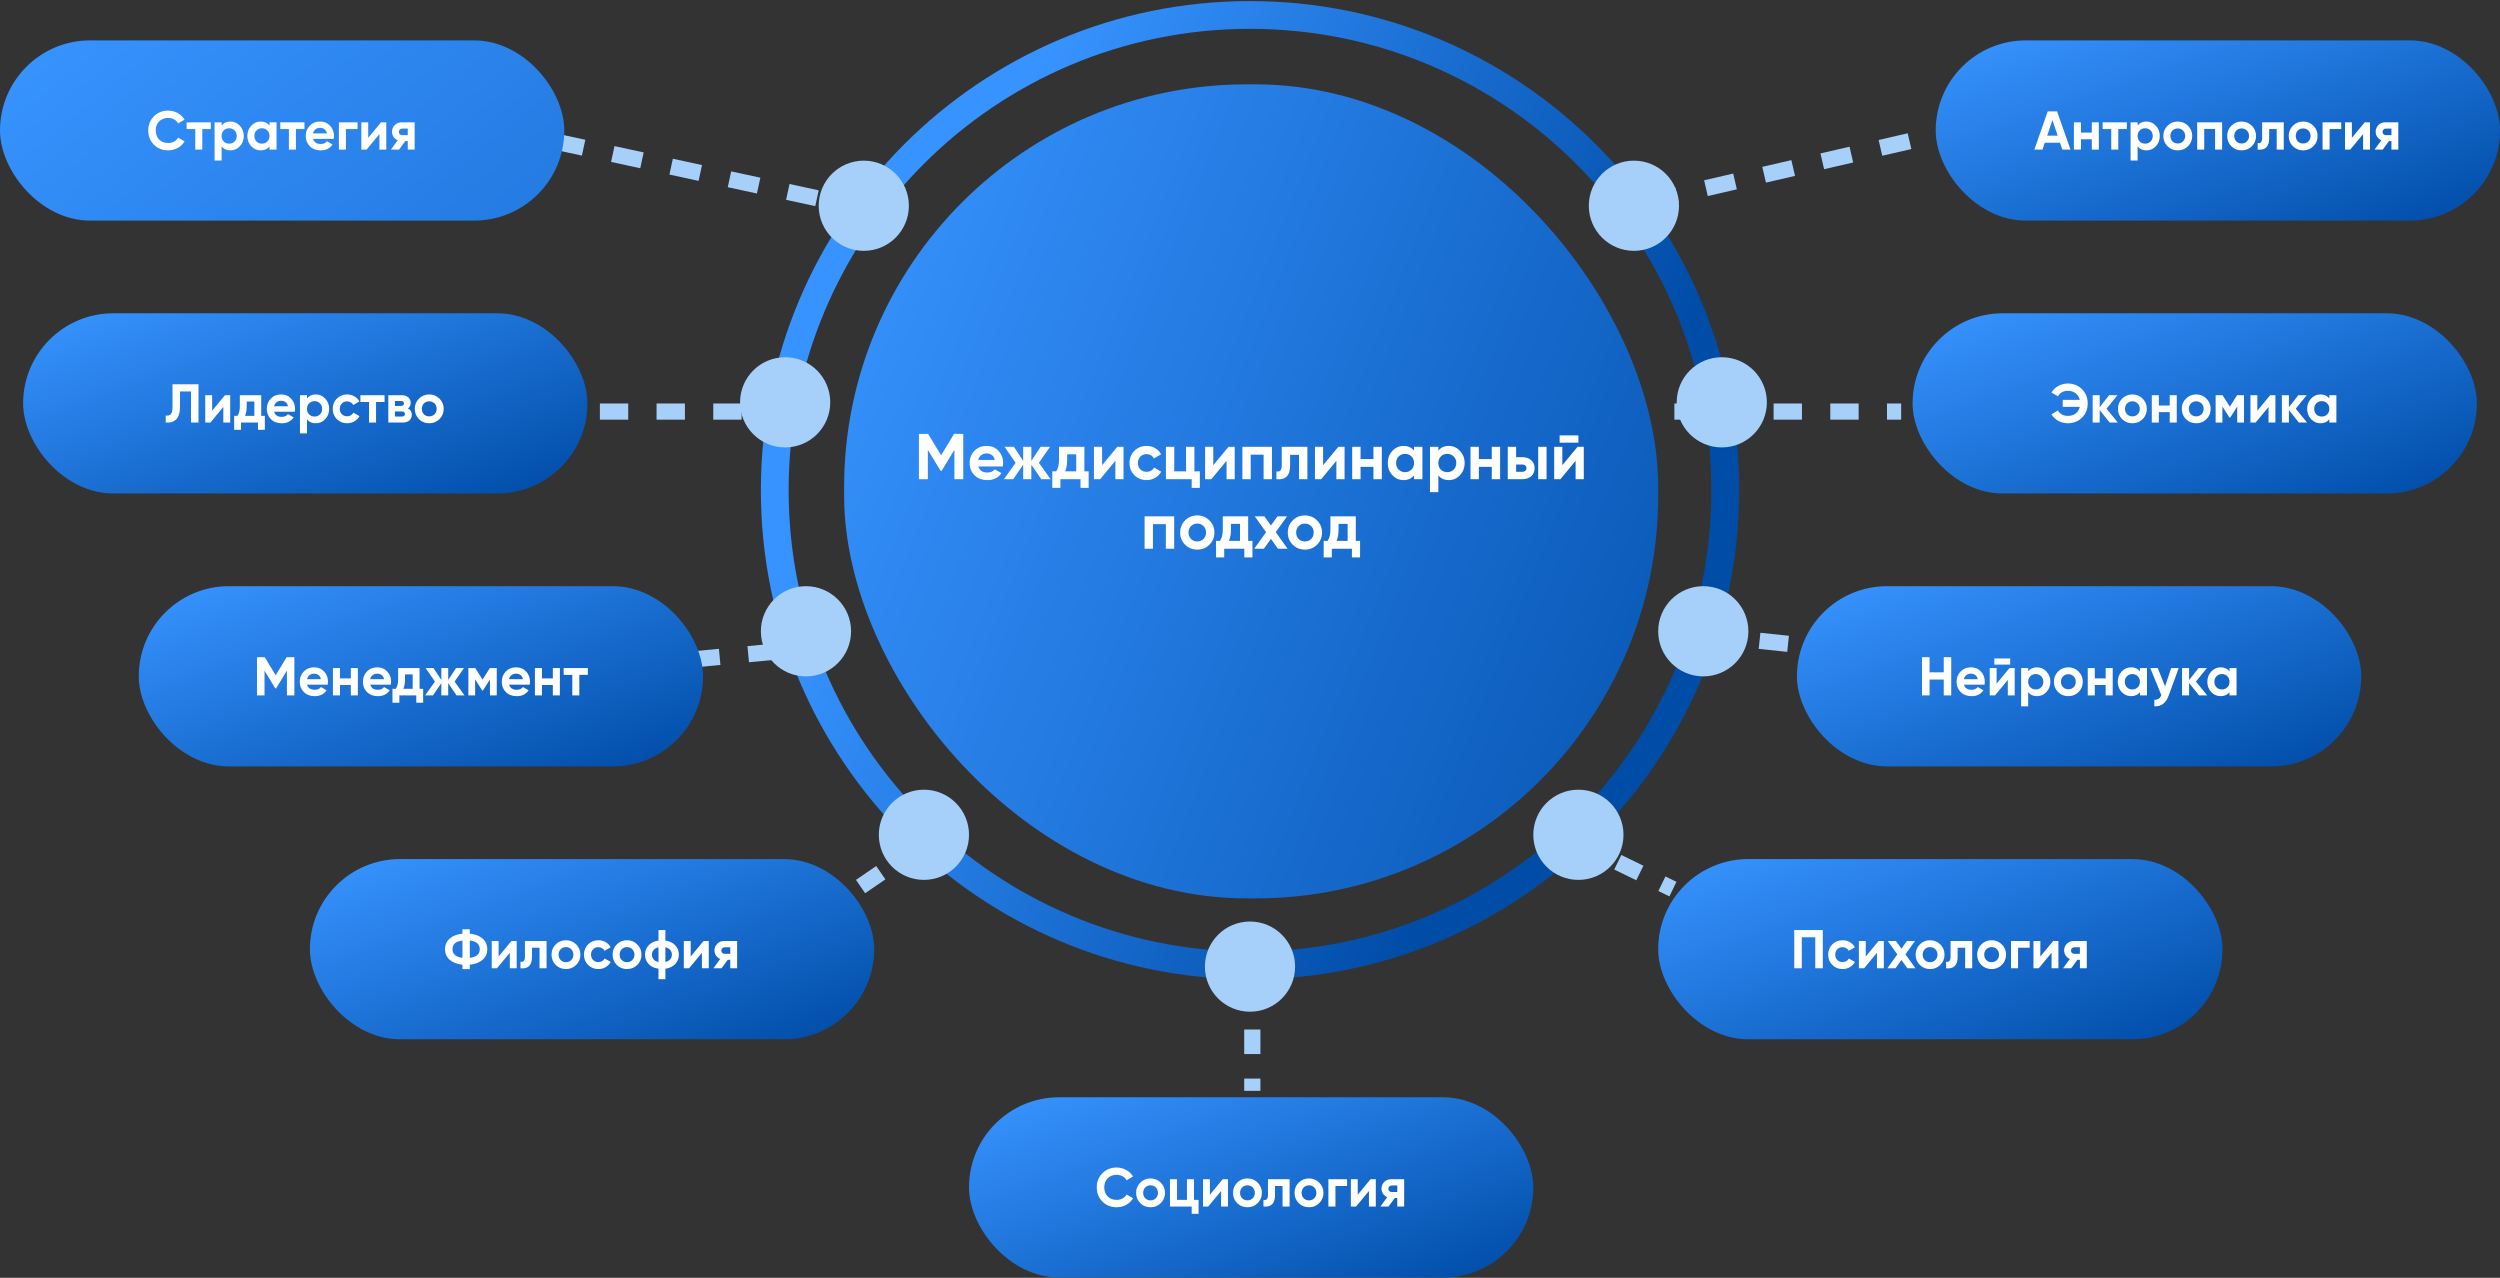 <?xml version="1.0" encoding="UTF-8"?> <svg xmlns="http://www.w3.org/2000/svg" width="2158" height="1103" viewBox="0 0 2158 1103" fill="none"><rect x="0" y="0" width="2158" height="1103" fill="#333333" stroke="none"/><rect x="728.649" y="72.795" width="702.698" height="702.698" rx="347.65" fill="url(#paint0_linear_864_5)"></rect><path d="M831.494 374.516V413.644H823.836V388.267L812.824 406.433H811.93L800.918 388.322V413.644H793.205V374.516H801.142L812.377 393.018L823.556 374.516H831.494ZM844.541 402.632C845.473 406.135 848.1 407.886 852.423 407.886C855.18 407.886 857.267 406.955 858.683 405.091L864.497 408.445C861.739 412.432 857.677 414.426 852.311 414.426C847.69 414.426 843.983 413.029 841.188 410.234C838.393 407.439 836.995 403.918 836.995 399.669C836.995 395.496 838.374 391.993 841.132 389.161C843.852 386.329 847.392 384.913 851.752 384.913C855.888 384.913 859.261 386.329 861.869 389.161C864.552 392.03 865.894 395.533 865.894 399.669C865.894 400.154 865.857 400.638 865.782 401.123C865.745 401.607 865.689 402.11 865.614 402.632H844.541ZM858.683 397.042C858.273 395.142 857.435 393.726 856.168 392.794C854.901 391.863 853.429 391.397 851.752 391.397C849.814 391.397 848.212 391.9 846.945 392.906C845.678 393.875 844.84 395.254 844.43 397.042H858.683ZM906.911 413.644H898.806L890.254 401.123V413.644H883.211V401.123L874.659 413.644H866.61L876.671 399.502L867.169 385.695H875.218L883.211 397.825V385.695H890.254V397.825L898.247 385.695H906.352L896.794 399.502L906.911 413.644ZM936.038 406.88H939.727V421.134H932.684V413.644H915.357V421.134H908.314V406.88H911.723C913.326 404.495 914.127 401.197 914.127 396.986V385.695H936.038V406.88ZM928.995 406.88V392.179H921.17V396.986C921.17 401.011 920.592 404.309 919.437 406.88H928.995ZM964.47 385.695H969.836V413.644H962.793V397.769L949.658 413.644H944.292V385.695H951.335V401.57L964.47 385.695ZM989.746 414.426C985.535 414.426 982.014 413.01 979.182 410.178C976.387 407.346 974.99 403.843 974.99 399.669C974.99 395.533 976.387 392.03 979.182 389.161C982.014 386.329 985.535 384.913 989.746 384.913C992.467 384.913 994.945 385.565 997.181 386.869C999.416 388.136 1001.11 389.888 1002.27 392.123L996.063 395.757C995.504 394.602 994.647 393.689 993.491 393.018C992.373 392.347 991.107 392.012 989.69 392.012C988.61 392.012 987.604 392.198 986.672 392.571C985.778 392.943 984.995 393.484 984.324 394.192C983.654 394.862 983.132 395.664 982.759 396.595C982.387 397.527 982.2 398.552 982.2 399.669C982.2 401.831 982.908 403.657 984.324 405.147C985.74 406.563 987.529 407.271 989.69 407.271C991.144 407.271 992.429 406.955 993.547 406.321C994.703 405.65 995.56 404.737 996.119 403.582L1002.38 407.16C1001.15 409.395 999.416 411.165 997.181 412.47C994.945 413.774 992.467 414.426 989.746 414.426ZM1031.01 406.88H1035.7V421.134H1028.66V413.644H1006.41V385.695H1013.62V406.88H1023.79V385.695H1031.01V406.88ZM1060.43 385.695H1065.8V413.644H1058.76V397.769L1045.62 413.644H1040.25V385.695H1047.3V401.57L1060.43 385.695ZM1097.95 385.695V413.644H1090.74V392.459H1079.62V413.644H1072.41V385.695H1097.95ZM1128.54 385.695V413.644H1121.33V392.627H1113.61V401.961C1113.61 410.569 1109.68 414.463 1101.82 413.644V406.88C1104.87 407.625 1106.4 405.855 1106.4 401.57V385.695H1128.54ZM1155.25 385.695H1160.62V413.644H1153.57V397.769L1140.44 413.644H1135.07V385.695H1142.11V401.57L1155.25 385.695ZM1185.56 385.695H1192.77V413.644H1185.56V403.023H1174.43V413.644H1167.22V385.695H1174.43V396.26H1185.56V385.695ZM1220.61 385.695H1227.82V413.644H1220.61V410.346C1218.45 413.066 1215.42 414.426 1211.5 414.426C1207.78 414.426 1204.57 413.01 1201.89 410.178C1199.24 407.309 1197.92 403.806 1197.92 399.669C1197.92 395.57 1199.24 392.086 1201.89 389.217C1204.57 386.347 1207.78 384.913 1211.5 384.913C1215.42 384.913 1218.45 386.273 1220.61 388.993V385.695ZM1207.31 405.371C1208.76 406.824 1210.61 407.551 1212.84 407.551C1215.08 407.551 1216.93 406.824 1218.38 405.371C1219.87 403.88 1220.61 401.98 1220.61 399.669C1220.61 397.359 1219.87 395.477 1218.38 394.024C1216.93 392.533 1215.08 391.788 1212.84 391.788C1210.61 391.788 1208.76 392.533 1207.31 394.024C1205.86 395.477 1205.13 397.359 1205.13 399.669C1205.13 401.98 1205.86 403.88 1207.31 405.371ZM1250.63 384.913C1254.39 384.913 1257.6 386.347 1260.24 389.217C1262.93 392.086 1264.27 395.57 1264.27 399.669C1264.27 403.843 1262.93 407.346 1260.24 410.178C1257.63 413.01 1254.43 414.426 1250.63 414.426C1246.72 414.426 1243.7 413.066 1241.57 410.346V424.823H1234.36V385.695H1241.57V388.993C1243.7 386.273 1246.72 384.913 1250.63 384.913ZM1243.75 405.371C1245.21 406.824 1247.05 407.551 1249.29 407.551C1251.52 407.551 1253.37 406.824 1254.82 405.371C1256.31 403.88 1257.06 401.98 1257.06 399.669C1257.06 397.359 1256.31 395.477 1254.82 394.024C1253.37 392.533 1251.52 391.788 1249.29 391.788C1247.05 391.788 1245.21 392.533 1243.75 394.024C1242.3 395.477 1241.57 397.359 1241.57 399.669C1241.57 401.98 1242.3 403.88 1243.75 405.371ZM1287.69 385.695H1294.9V413.644H1287.69V403.023H1276.56V413.644H1269.35V385.695H1276.56V396.26H1287.69V385.695ZM1314.14 394.639C1315.7 394.639 1317.14 394.862 1318.44 395.31C1319.75 395.757 1320.86 396.409 1321.79 397.266C1322.73 398.086 1323.43 399.073 1323.92 400.228C1324.44 401.384 1324.7 402.688 1324.7 404.141C1324.7 405.594 1324.44 406.899 1323.92 408.054C1323.43 409.209 1322.73 410.215 1321.79 411.072C1320.86 411.892 1319.75 412.526 1318.44 412.973C1317.14 413.42 1315.7 413.644 1314.14 413.644H1301.5V385.695H1308.72V394.639H1314.14ZM1327.78 385.695H1334.99V413.644H1327.78V385.695ZM1314.19 407.271C1315.2 407.271 1316.02 406.992 1316.65 406.433C1317.32 405.837 1317.66 405.073 1317.66 404.141C1317.66 403.21 1317.32 402.446 1316.65 401.849C1316.02 401.253 1315.2 400.955 1314.19 400.955H1308.72V407.271H1314.19ZM1346.27 382.118V375.858H1362.48V382.118H1346.27ZM1361.75 385.695H1367.12V413.644H1360.07V397.769L1346.94 413.644H1341.57V385.695H1348.61V401.57L1361.75 385.695ZM1013.56 445.695V473.644H1006.35V452.459H995.226V473.644H988.015V445.695H1013.56ZM1043.98 470.178C1041.15 473.01 1037.64 474.426 1033.47 474.426C1029.3 474.426 1025.79 473.01 1022.96 470.178C1020.13 467.346 1018.71 463.843 1018.71 459.669C1018.71 455.533 1020.13 452.049 1022.96 449.217C1025.83 446.347 1029.33 444.913 1033.47 444.913C1037.61 444.913 1041.11 446.347 1043.98 449.217C1046.85 452.086 1048.28 455.57 1048.28 459.669C1048.28 463.806 1046.85 467.309 1043.98 470.178ZM1028.05 465.203C1029.5 466.657 1031.31 467.383 1033.47 467.383C1035.63 467.383 1037.44 466.657 1038.89 465.203C1040.35 463.75 1041.07 461.905 1041.07 459.669C1041.07 457.434 1040.35 455.589 1038.89 454.136C1037.44 452.682 1035.63 451.956 1033.47 451.956C1031.31 451.956 1029.5 452.682 1028.05 454.136C1026.63 455.626 1025.92 457.471 1025.92 459.669C1025.92 461.868 1026.63 463.713 1028.05 465.203ZM1077.42 466.88H1081.11V481.134H1074.06V473.644H1056.74V481.134H1049.69V466.88H1053.1C1054.7 464.495 1055.51 461.197 1055.51 456.986V445.695H1077.42V466.88ZM1070.37 466.88V452.179H1062.55V456.986C1062.55 461.011 1061.97 464.309 1060.82 466.88H1070.37ZM1111.44 473.644H1103.11L1097.07 465.147L1090.98 473.644H1082.65L1092.88 459.39L1083.1 445.695H1091.43L1097.07 453.577L1102.72 445.695H1110.99L1101.21 459.334L1111.44 473.644ZM1136.88 470.178C1134.05 473.01 1130.55 474.426 1126.38 474.426C1122.2 474.426 1118.7 473.01 1115.87 470.178C1113.04 467.346 1111.62 463.843 1111.62 459.669C1111.62 455.533 1113.04 452.049 1115.87 449.217C1118.74 446.347 1122.24 444.913 1126.38 444.913C1130.51 444.913 1134.02 446.347 1136.88 449.217C1139.75 452.086 1141.19 455.57 1141.19 459.669C1141.19 463.806 1139.75 467.309 1136.88 470.178ZM1120.95 465.203C1122.41 466.657 1124.21 467.383 1126.38 467.383C1128.54 467.383 1130.34 466.657 1131.8 465.203C1133.25 463.75 1133.98 461.905 1133.98 459.669C1133.98 457.434 1133.25 455.589 1131.8 454.136C1130.34 452.682 1128.54 451.956 1126.38 451.956C1124.21 451.956 1122.41 452.682 1120.95 454.136C1119.54 455.626 1118.83 457.471 1118.83 459.669C1118.83 461.868 1119.54 463.713 1120.95 465.203ZM1170.32 466.88H1174.01V481.134H1166.97V473.644H1149.64V481.134H1142.6V466.88H1146.01C1147.61 464.495 1148.41 461.197 1148.41 456.986V445.695H1170.32V466.88ZM1163.28 466.88V452.179H1155.45V456.986C1155.45 461.011 1154.88 464.309 1153.72 466.88H1163.28Z" fill="white"></path><path fill-rule="evenodd" clip-rule="evenodd" d="M1079 821.407C1298.95 821.407 1477.26 643.099 1477.26 423.145C1477.26 203.191 1298.95 24.883 1079 24.883C859.046 24.883 680.738 203.191 680.738 423.145C680.738 643.099 859.046 821.407 1079 821.407ZM1079 845.363C1312.18 845.363 1501.22 656.329 1501.22 423.145C1501.22 189.961 1312.18 0.928 1079 0.928C845.815 0.928 656.782 189.961 656.782 423.145C656.782 656.329 845.815 845.363 1079 845.363Z" fill="url(#paint1_linear_864_5)"></path><path fill-rule="evenodd" clip-rule="evenodd" d="M731.879 169.742L744.469 172.469L741.512 186.126L728.921 183.4L731.879 169.742ZM681.518 158.836L706.699 164.289L703.741 177.947L678.56 172.494L681.518 158.836ZM631.157 147.93L656.337 153.383L653.38 167.041L628.199 161.587L631.157 147.93ZM580.796 137.024L605.976 142.477L603.019 156.134L577.838 150.681L580.796 137.024ZM530.434 126.118L555.615 131.571L552.657 145.228L527.477 139.775L530.434 126.118ZM480.073 115.211L505.254 120.664L502.296 134.322L477.116 128.869L480.073 115.211ZM442.302 107.032L454.893 109.758L451.935 123.416L439.345 120.689L442.302 107.032Z" fill="#A6D0FA"></path><path fill-rule="evenodd" clip-rule="evenodd" d="M1722.04 97.653L1734.59 94.755L1737.73 108.371L1725.18 111.268L1722.04 97.653ZM1671.83 109.244L1696.93 103.448L1700.08 117.064L1674.97 122.86L1671.83 109.244ZM1621.62 120.835L1646.73 115.04L1649.87 128.656L1624.77 134.451L1621.62 120.835ZM1571.42 132.427L1596.52 126.631L1599.66 140.247L1574.56 146.043L1571.42 132.427ZM1521.21 144.018L1546.31 138.222L1549.45 151.838L1524.35 157.634L1521.21 144.018ZM1471 155.61L1496.1 149.814L1499.25 163.43L1474.14 169.225L1471 155.61ZM1433.34 164.303L1445.9 161.405L1449.04 175.021L1436.49 177.919L1433.34 164.303Z" fill="#A6D0FA"></path><path fill-rule="evenodd" clip-rule="evenodd" d="M664.632 348.284H676.867V362.258H664.632V348.284ZM615.693 348.284H640.162V362.258H615.693V348.284ZM566.753 348.284H591.223V362.258H566.753V348.284ZM517.813 348.284H542.283V362.258H517.813V348.284ZM481.108 348.284H493.343V362.258H481.108V348.284Z" fill="#A6D0FA"></path><path fill-rule="evenodd" clip-rule="evenodd" d="M1628.85 348.284H1641.08V362.258H1628.85V348.284ZM1579.91 348.284H1604.38V362.258H1579.91V348.284ZM1530.97 348.284H1555.44V362.258H1530.97V348.284ZM1482.03 348.284H1506.5V362.258H1482.03V348.284ZM1445.32 348.284H1457.56V362.258H1445.32V348.284Z" fill="#A6D0FA"></path><path fill-rule="evenodd" clip-rule="evenodd" d="M694.491 553.071L706.812 551.907L708.127 565.819L695.806 566.983L694.491 553.071ZM645.209 557.729L669.85 555.4L671.165 569.312L646.524 571.641L645.209 557.729ZM595.926 562.387L620.567 560.058L621.882 573.97L597.241 576.299L595.926 562.387ZM558.964 565.881L571.285 564.716L572.6 578.628L560.279 579.793L558.964 565.881Z" fill="#A6D0FA"></path><path fill-rule="evenodd" clip-rule="evenodd" d="M1568.81 551.387L1581.11 552.681L1579.65 566.578L1567.35 565.285L1568.81 551.387ZM1519.58 546.213L1544.19 548.8L1542.73 562.697L1518.11 560.11L1519.58 546.213ZM1470.34 541.038L1494.96 543.625L1493.5 557.523L1468.88 554.936L1470.34 541.038ZM1433.42 537.157L1445.73 538.451L1444.27 552.349L1431.96 551.055L1433.42 537.157Z" fill="#A6D0FA"></path><path fill-rule="evenodd" clip-rule="evenodd" d="M773.816 735.566L782.549 729.577L790.452 741.102L781.718 747.09L773.816 735.566ZM738.88 759.521L756.348 747.543L764.251 759.068L746.783 771.046L738.88 759.521ZM712.679 777.488L721.413 771.499L729.315 783.024L720.582 789.013L712.679 777.488Z" fill="#A6D0FA"></path><path fill-rule="evenodd" clip-rule="evenodd" d="M1437.61 756.562L1447.13 761.198L1441.02 773.762L1431.49 769.126L1437.61 756.562ZM1399.53 738.019L1418.57 747.291L1412.45 759.855L1393.41 750.583L1399.53 738.019ZM1370.96 724.112L1380.48 728.747L1374.37 741.312L1364.85 736.676L1370.96 724.112Z" fill="#A6D0FA"></path><path fill-rule="evenodd" clip-rule="evenodd" d="M1087.98 931.032L1087.98 941.622H1074.01V931.032H1087.98ZM1087.98 888.672V909.852H1074.01V888.672H1087.98ZM1087.98 856.902V867.492H1074.01V856.902H1087.98Z" fill="#A6D0FA"></path><circle cx="745.618" cy="177.601" r="38.928" fill="#A6D0FA"></circle><circle cx="1410.39" cy="177.601" r="38.928" fill="#A6D0FA"></circle><circle cx="677.744" cy="347.286" r="38.928" fill="#A6D0FA"></circle><circle cx="1362.47" cy="720.594" r="38.928" fill="#A6D0FA"></circle><circle cx="1470.28" cy="544.919" r="38.928" fill="#A6D0FA"></circle><circle cx="1486.24" cy="347.286" r="38.928" fill="#A6D0FA"></circle><circle cx="695.71" cy="544.919" r="38.928" fill="#A6D0FA"></circle><circle cx="797.523" cy="720.594" r="38.928" fill="#A6D0FA"></circle><circle cx="1079" cy="834.382" r="38.928" fill="#A6D0FA"></circle><rect y="34.865" width="487.097" height="155.557" rx="77.778" fill="url(#paint2_linear_864_5)"></rect><path d="M145.13 129.803C140.165 129.803 136.064 128.153 132.827 124.853C129.59 121.585 127.972 117.516 127.972 112.645C127.972 107.742 129.59 103.673 132.827 100.436C136.064 97.136 140.165 95.486 145.13 95.486C146.639 95.486 148.084 95.675 149.467 96.052C150.881 96.398 152.201 96.916 153.427 97.608C154.652 98.267 155.752 99.085 156.726 100.059C157.732 101.001 158.596 102.07 159.319 103.264L153.709 106.517C152.892 105.008 151.73 103.845 150.221 103.028C148.713 102.211 147.016 101.803 145.13 101.803C141.925 101.803 139.332 102.808 137.352 104.82C135.404 106.862 134.43 109.471 134.43 112.645C134.43 115.787 135.404 118.38 137.352 120.422C139.332 122.434 141.925 123.439 145.13 123.439C147.016 123.439 148.713 123.031 150.221 122.214C151.761 121.365 152.924 120.218 153.709 118.773L159.319 122.025C158.596 123.219 157.732 124.304 156.726 125.278C155.752 126.22 154.652 127.038 153.427 127.729C152.201 128.389 150.881 128.892 149.467 129.237C148.084 129.614 146.639 129.803 145.13 129.803ZM181.973 105.574V111.419H174.619V129.143H168.539V111.419H161.091V105.574H181.973ZM198.938 104.914C202.112 104.914 204.814 106.124 207.045 108.544C209.308 110.963 210.439 113.902 210.439 117.358C210.439 120.878 209.308 123.832 207.045 126.22C204.846 128.609 202.143 129.803 198.938 129.803C195.638 129.803 193.092 128.656 191.301 126.362V138.571H185.22V105.574H191.301V108.355C193.092 106.061 195.638 104.914 198.938 104.914ZM193.14 122.167C194.365 123.392 195.921 124.005 197.806 124.005C199.692 124.005 201.247 123.392 202.473 122.167C203.73 120.91 204.359 119.307 204.359 117.358C204.359 115.41 203.73 113.823 202.473 112.597C201.247 111.34 199.692 110.712 197.806 110.712C195.921 110.712 194.365 111.34 193.14 112.597C191.914 113.823 191.301 115.41 191.301 117.358C191.301 119.307 191.914 120.91 193.14 122.167ZM232.641 105.574H238.721V129.143H232.641V126.362C230.818 128.656 228.257 129.803 224.957 129.803C221.814 129.803 219.112 128.609 216.849 126.22C214.618 123.801 213.502 120.847 213.502 117.358C213.502 113.902 214.618 110.963 216.849 108.544C219.112 106.124 221.814 104.914 224.957 104.914C228.257 104.914 230.818 106.061 232.641 108.355V105.574ZM221.422 122.167C222.647 123.392 224.203 124.005 226.088 124.005C227.974 124.005 229.529 123.392 230.755 122.167C232.012 120.91 232.641 119.307 232.641 117.358C232.641 115.41 232.012 113.823 230.755 112.597C229.529 111.34 227.974 110.712 226.088 110.712C224.203 110.712 222.647 111.34 221.422 112.597C220.196 113.823 219.583 115.41 219.583 117.358C219.583 119.307 220.196 120.91 221.422 122.167ZM262.808 105.574V111.419H255.454V129.143H249.374V111.419H241.926V105.574H262.808ZM270.273 119.857C271.058 122.811 273.274 124.288 276.919 124.288C279.245 124.288 281.005 123.502 282.199 121.931L287.101 124.759C284.776 128.122 281.35 129.803 276.825 129.803C272.928 129.803 269.801 128.625 267.445 126.268C265.088 123.911 263.909 120.941 263.909 117.358C263.909 113.839 265.072 110.885 267.397 108.496C269.691 106.108 272.677 104.914 276.354 104.914C279.842 104.914 282.686 106.108 284.886 108.496C287.148 110.916 288.28 113.87 288.28 117.358C288.28 117.767 288.248 118.176 288.185 118.584C288.154 118.993 288.107 119.417 288.044 119.857H270.273ZM282.199 115.143C281.853 113.54 281.146 112.346 280.078 111.56C279.009 110.775 277.768 110.382 276.354 110.382C274.72 110.382 273.368 110.806 272.3 111.655C271.231 112.472 270.524 113.635 270.179 115.143H282.199ZM308.646 105.574V111.419H298.606V129.143H292.525V105.574H308.646ZM328.922 105.574H333.447V129.143H327.508V115.756L316.43 129.143H311.905V105.574H317.844V118.961L328.922 105.574ZM357.921 105.574V129.143H351.982V121.789H349.861L344.44 129.143H337.416L343.308 121.082C341.8 120.454 340.59 119.464 339.679 118.113C338.799 116.73 338.359 115.253 338.359 113.682C338.359 111.513 339.144 109.612 340.716 107.978C342.256 106.375 344.314 105.574 346.891 105.574H357.921ZM347.362 110.995C346.482 110.995 345.744 111.262 345.147 111.796C344.581 112.299 344.298 112.99 344.298 113.87C344.298 114.719 344.581 115.394 345.147 115.897C345.744 116.4 346.482 116.651 347.362 116.651H351.982V110.995H347.362Z" fill="white"></path><rect x="19.963" y="270.428" width="487.097" height="155.557" rx="77.778" fill="url(#paint3_linear_864_5)"></rect><path d="M143.054 358.672C145.002 358.955 146.464 358.562 147.438 357.494C148.412 356.425 148.899 354.336 148.899 351.224V331.709H171.337V364.706H164.879V337.931H155.357V351.036C155.357 353.896 155.011 356.3 154.32 358.248C153.629 360.196 152.67 361.642 151.445 362.585C150.25 363.528 148.978 364.156 147.626 364.47C146.275 364.785 144.751 364.863 143.054 364.706V358.672ZM194.189 341.137H198.714V364.706H192.775V351.319L181.697 364.706H177.172V341.137H183.111V354.524L194.189 341.137ZM225.498 359.002H228.609V371.023H222.67V364.706H208.057V371.023H202.117V359.002H204.993C206.344 356.991 207.02 354.21 207.02 350.659V341.137H225.498V359.002ZM219.558 359.002V346.605H212.959V350.659C212.959 354.053 212.472 356.834 211.498 359.002H219.558ZM236.676 355.42C237.461 358.374 239.677 359.851 243.322 359.851C245.648 359.851 247.407 359.065 248.602 357.494L253.504 360.322C251.179 363.685 247.753 365.366 243.228 365.366C239.331 365.366 236.204 364.188 233.847 361.831C231.49 359.474 230.312 356.504 230.312 352.921C230.312 349.402 231.475 346.448 233.8 344.059C236.094 341.671 239.08 340.477 242.756 340.477C246.245 340.477 249.089 341.671 251.289 344.059C253.551 346.479 254.682 349.433 254.682 352.921C254.682 353.33 254.651 353.739 254.588 354.147C254.557 354.556 254.51 354.98 254.447 355.42H236.676ZM248.602 350.706C248.256 349.103 247.549 347.909 246.48 347.123C245.412 346.338 244.171 345.945 242.756 345.945C241.122 345.945 239.771 346.369 238.703 347.218C237.634 348.035 236.927 349.198 236.581 350.706H248.602ZM272.645 340.477C275.819 340.477 278.521 341.687 280.753 344.107C283.015 346.526 284.147 349.465 284.147 352.921C284.147 356.441 283.015 359.395 280.753 361.783C278.553 364.172 275.85 365.366 272.645 365.366C269.345 365.366 266.8 364.219 265.008 361.925V374.134H258.928V341.137H265.008V343.918C266.8 341.624 269.345 340.477 272.645 340.477ZM266.847 357.73C268.072 358.955 269.628 359.568 271.513 359.568C273.399 359.568 274.955 358.955 276.18 357.73C277.437 356.473 278.066 354.87 278.066 352.921C278.066 350.973 277.437 349.386 276.18 348.16C274.955 346.903 273.399 346.275 271.513 346.275C269.628 346.275 268.072 346.903 266.847 348.16C265.621 349.386 265.008 350.973 265.008 352.921C265.008 354.87 265.621 356.473 266.847 357.73ZM299.654 365.366C296.103 365.366 293.133 364.172 290.745 361.783C288.388 359.395 287.209 356.441 287.209 352.921C287.209 349.433 288.388 346.479 290.745 344.059C293.133 341.671 296.103 340.477 299.654 340.477C301.948 340.477 304.038 341.027 305.923 342.127C307.809 343.195 309.239 344.672 310.213 346.558L304.981 349.622C304.509 348.648 303.786 347.878 302.812 347.312C301.87 346.746 300.801 346.463 299.607 346.463C298.696 346.463 297.847 346.621 297.061 346.935C296.307 347.249 295.647 347.705 295.082 348.302C294.516 348.868 294.076 349.543 293.762 350.329C293.447 351.114 293.29 351.979 293.29 352.921C293.29 354.744 293.887 356.284 295.082 357.541C296.276 358.735 297.784 359.332 299.607 359.332C300.832 359.332 301.917 359.065 302.859 358.531C303.834 357.965 304.556 357.195 305.028 356.221L310.307 359.238C309.27 361.124 307.809 362.616 305.923 363.716C304.038 364.816 301.948 365.366 299.654 365.366ZM331.958 341.137V346.982H324.604V364.706H318.523V346.982H311.076V341.137H331.958ZM352.175 352.639C354.375 353.707 355.475 355.498 355.475 358.012C355.475 359.992 354.799 361.611 353.448 362.868C352.096 364.093 350.148 364.706 347.603 364.706H335.205V341.137H346.66C349.142 341.137 351.059 341.75 352.411 342.975C353.793 344.201 354.485 345.804 354.485 347.783C354.485 349.857 353.715 351.476 352.175 352.639ZM340.909 346.134V350.376H346.094C347.823 350.376 348.687 349.669 348.687 348.255C348.687 346.841 347.823 346.134 346.094 346.134H340.909ZM346.896 359.568C348.655 359.568 349.535 358.814 349.535 357.305C349.535 356.645 349.3 356.127 348.828 355.75C348.357 355.373 347.713 355.184 346.896 355.184H340.909V359.568H346.896ZM379.362 361.783C376.973 364.172 374.019 365.366 370.5 365.366C366.98 365.366 364.026 364.172 361.638 361.783C359.249 359.395 358.055 356.441 358.055 352.921C358.055 349.433 359.249 346.495 361.638 344.107C364.057 341.687 367.012 340.477 370.5 340.477C373.988 340.477 376.942 341.687 379.362 344.107C381.782 346.526 382.991 349.465 382.991 352.921C382.991 356.41 381.782 359.364 379.362 361.783ZM365.927 357.588C367.153 358.814 368.677 359.427 370.5 359.427C372.322 359.427 373.847 358.814 375.072 357.588C376.298 356.363 376.911 354.807 376.911 352.921C376.911 351.036 376.298 349.48 375.072 348.255C373.847 347.029 372.322 346.416 370.5 346.416C368.677 346.416 367.153 347.029 365.927 348.255C364.733 349.512 364.136 351.067 364.136 352.921C364.136 354.776 364.733 356.331 365.927 357.588Z" fill="white"></path><rect x="119.778" y="505.991" width="487.097" height="155.557" rx="77.778" fill="url(#paint4_linear_864_5)"></rect><path d="M254.112 567.273V600.27H247.654V578.869L238.368 594.189H237.614L228.328 578.916V600.27H221.823V567.273H228.516L237.991 582.875L247.419 567.273H254.112ZM265.116 590.983C265.902 593.937 268.117 595.414 271.762 595.414C274.088 595.414 275.848 594.629 277.042 593.057L281.944 595.886C279.619 599.248 276.193 600.929 271.668 600.929C267.771 600.929 264.645 599.751 262.288 597.394C259.931 595.037 258.752 592.067 258.752 588.485C258.752 584.965 259.915 582.011 262.24 579.623C264.535 577.235 267.52 576.04 271.197 576.04C274.685 576.04 277.529 577.235 279.729 579.623C281.991 582.043 283.123 584.997 283.123 588.485C283.123 588.893 283.091 589.302 283.028 589.711C282.997 590.119 282.95 590.543 282.887 590.983H265.116ZM277.042 586.269C276.696 584.667 275.989 583.473 274.921 582.687C273.852 581.901 272.611 581.508 271.197 581.508C269.563 581.508 268.211 581.933 267.143 582.781C266.074 583.598 265.367 584.761 265.022 586.269H277.042ZM302.829 576.7H308.91V600.27H302.829V591.313H293.449V600.27H287.368V576.7H293.449V585.609H302.829V576.7ZM319.62 590.983C320.405 593.937 322.621 595.414 326.266 595.414C328.592 595.414 330.352 594.629 331.546 593.057L336.448 595.886C334.123 599.248 330.697 600.929 326.172 600.929C322.275 600.929 319.148 599.751 316.791 597.394C314.434 595.037 313.256 592.067 313.256 588.485C313.256 584.965 314.419 582.011 316.744 579.623C319.038 577.235 322.024 576.04 325.701 576.04C329.189 576.04 332.033 577.235 334.233 579.623C336.495 582.043 337.627 584.997 337.627 588.485C337.627 588.893 337.595 589.302 337.532 589.711C337.501 590.119 337.454 590.543 337.391 590.983H319.62ZM331.546 586.269C331.2 584.667 330.493 583.473 329.424 582.687C328.356 581.901 327.115 581.508 325.701 581.508C324.066 581.508 322.715 581.933 321.647 582.781C320.578 583.598 319.871 584.761 319.525 586.269H331.546ZM362.163 594.566H365.274V606.586H359.335V600.27H344.722V606.586H338.783V594.566H341.658C343.009 592.555 343.685 589.773 343.685 586.222V576.7H362.163V594.566ZM356.224 594.566V582.168H349.624V586.222C349.624 589.616 349.137 592.397 348.163 594.566H356.224ZM400.942 600.27H394.107L386.895 589.711V600.27H380.955V589.711L373.743 600.27H366.955L375.44 588.344L367.427 576.7H374.214L380.955 586.929V576.7H386.895V586.929L393.635 576.7H400.471L392.41 588.344L400.942 600.27ZM428.805 576.7V600.27H422.913V586.505L416.926 595.933H416.172L410.138 586.411V600.27H404.293V576.7H410.28L416.549 586.599L422.819 576.7H428.805ZM439.491 590.983C440.277 593.937 442.492 595.414 446.138 595.414C448.463 595.414 450.223 594.629 451.417 593.057L456.32 595.886C453.994 599.248 450.569 600.929 446.043 600.929C442.147 600.929 439.02 599.751 436.663 597.394C434.306 595.037 433.128 592.067 433.128 588.485C433.128 584.965 434.29 582.011 436.616 579.623C438.91 577.235 441.895 576.04 445.572 576.04C449.06 576.04 451.904 577.235 454.104 579.623C456.367 582.043 457.498 584.997 457.498 588.485C457.498 588.893 457.467 589.302 457.404 589.711C457.372 590.119 457.325 590.543 457.262 590.983H439.491ZM451.417 586.269C451.072 584.667 450.365 583.473 449.296 582.687C448.228 581.901 446.986 581.508 445.572 581.508C443.938 581.508 442.587 581.933 441.518 582.781C440.45 583.598 439.743 584.761 439.397 586.269H451.417ZM477.205 576.7H483.285V600.27H477.205V591.313H467.824V600.27H461.743V576.7H467.824V585.609H477.205V576.7ZM507.43 576.7V582.545H500.076V600.27H493.995V582.545H486.547V576.7H507.43Z" fill="white"></path><rect x="267.504" y="741.555" width="487.097" height="155.557" rx="77.778" fill="url(#paint5_linear_864_5)"></rect><path d="M405.541 836.54H399.178V832.722C394.558 832.25 390.897 830.852 388.194 828.527C385.492 826.17 384.14 823.106 384.14 819.335C384.14 815.563 385.492 812.515 388.194 810.19C390.866 807.833 394.527 806.419 399.178 805.947V802.129H405.541V805.947C410.098 806.356 413.759 807.754 416.525 810.143C419.259 812.499 420.626 815.563 420.626 819.335C420.626 823.106 419.259 826.17 416.525 828.527C413.759 830.915 410.098 832.313 405.541 832.722V836.54ZM405.541 826.782C411.261 826.122 414.12 823.64 414.12 819.335C414.12 814.998 411.261 812.499 405.541 811.84V826.782ZM390.598 819.335C390.598 823.64 393.458 826.107 399.178 826.735V811.887C393.458 812.515 390.598 814.998 390.598 819.335ZM441.477 812.264H446.002V835.833H440.062V822.446L428.985 835.833H424.46V812.264H430.399V825.651L441.477 812.264ZM471.796 812.264V835.833H465.715V818.109H459.21V825.981C459.21 833.24 455.894 836.524 449.264 835.833V830.129C451.841 830.758 453.129 829.265 453.129 825.651V812.264H471.796ZM497.387 832.91C494.999 835.299 492.045 836.493 488.525 836.493C485.005 836.493 482.051 835.299 479.663 832.91C477.275 830.522 476.081 827.568 476.081 824.048C476.081 820.56 477.275 817.622 479.663 815.234C482.083 812.814 485.037 811.604 488.525 811.604C492.013 811.604 494.967 812.814 497.387 815.234C499.807 817.653 501.017 820.592 501.017 824.048C501.017 827.537 499.807 830.491 497.387 832.91ZM483.953 828.715C485.178 829.941 486.702 830.554 488.525 830.554C490.348 830.554 491.872 829.941 493.098 828.715C494.323 827.49 494.936 825.934 494.936 824.048C494.936 822.163 494.323 820.607 493.098 819.382C491.872 818.156 490.348 817.543 488.525 817.543C486.702 817.543 485.178 818.156 483.953 819.382C482.759 820.639 482.161 822.194 482.161 824.048C482.161 825.903 482.759 827.458 483.953 828.715ZM516.514 836.493C512.963 836.493 509.993 835.299 507.604 832.91C505.248 830.522 504.069 827.568 504.069 824.048C504.069 820.56 505.248 817.606 507.604 815.186C509.993 812.798 512.963 811.604 516.514 811.604C518.808 811.604 520.897 812.154 522.783 813.254C524.669 814.322 526.098 815.799 527.073 817.685L521.84 820.749C521.369 819.775 520.646 819.005 519.672 818.439C518.729 817.873 517.661 817.59 516.466 817.59C515.555 817.59 514.707 817.748 513.921 818.062C513.167 818.376 512.507 818.832 511.941 819.429C511.376 819.994 510.936 820.67 510.621 821.456C510.307 822.241 510.15 823.106 510.15 824.048C510.15 825.871 510.747 827.411 511.941 828.668C513.135 829.862 514.644 830.459 516.466 830.459C517.692 830.459 518.776 830.192 519.719 829.658C520.693 829.092 521.416 828.322 521.887 827.348L527.167 830.365C526.13 832.25 524.669 833.743 522.783 834.843C520.897 835.943 518.808 836.493 516.514 836.493ZM550.096 832.91C547.707 835.299 544.753 836.493 541.234 836.493C537.714 836.493 534.76 835.299 532.372 832.91C529.983 830.522 528.789 827.568 528.789 824.048C528.789 820.56 529.983 817.622 532.372 815.234C534.791 812.814 537.745 811.604 541.234 811.604C544.722 811.604 547.676 812.814 550.096 815.234C552.515 817.653 553.725 820.592 553.725 824.048C553.725 827.537 552.515 830.491 550.096 832.91ZM536.661 828.715C537.887 829.941 539.411 830.554 541.234 830.554C543.056 830.554 544.58 829.941 545.806 828.715C547.032 827.49 547.644 825.934 547.644 824.048C547.644 822.163 547.032 820.607 545.806 819.382C544.58 818.156 543.056 817.543 541.234 817.543C539.411 817.543 537.887 818.156 536.661 819.382C535.467 820.639 534.87 822.194 534.87 824.048C534.87 825.903 535.467 827.458 536.661 828.715ZM574.36 845.261H568.421V836.21C564.807 835.707 561.963 834.34 559.889 832.109C557.815 829.909 556.778 827.222 556.778 824.048C556.778 820.906 557.815 818.219 559.889 815.988C561.963 813.757 564.807 812.389 568.421 811.887V802.836H574.36V811.887C577.974 812.389 580.818 813.757 582.892 815.988C584.966 818.219 586.003 820.906 586.003 824.048C586.003 827.222 584.966 829.909 582.892 832.109C580.818 834.34 577.974 835.707 574.36 836.21V845.261ZM562.764 824.048C562.764 825.651 563.251 827.018 564.225 828.149C565.2 829.249 566.598 830.004 568.421 830.412V817.685C566.598 818.093 565.2 818.863 564.225 819.994C563.251 821.094 562.764 822.446 562.764 824.048ZM574.36 830.365C576.183 829.956 577.566 829.202 578.508 828.102C579.483 827.002 579.97 825.651 579.97 824.048C579.97 822.446 579.483 821.094 578.508 819.994C577.566 818.863 576.183 818.093 574.36 817.685V830.365ZM607.29 812.264H611.815V835.833H605.876V822.446L594.798 835.833H590.273V812.264H596.212V825.651L607.29 812.264ZM636.289 812.264V835.833H630.35V828.479H628.228L622.807 835.833H615.784L621.676 827.772C620.168 827.144 618.958 826.154 618.046 824.803C617.167 823.42 616.727 821.943 616.727 820.372C616.727 818.203 617.512 816.302 619.084 814.668C620.623 813.065 622.682 812.264 625.259 812.264H636.289ZM625.73 817.685C624.85 817.685 624.112 817.952 623.515 818.486C622.949 818.989 622.666 819.68 622.666 820.56C622.666 821.409 622.949 822.084 623.515 822.587C624.112 823.09 624.85 823.341 625.73 823.341H630.35V817.685H625.73Z" fill="white"></path><rect x="836.449" y="947.174" width="487.097" height="155.557" rx="77.778" fill="url(#paint6_linear_864_5)"></rect><path d="M963.88 1042.11C958.914 1042.11 954.813 1040.46 951.576 1037.16C948.34 1033.89 946.721 1029.83 946.721 1024.95C946.721 1020.05 948.34 1015.98 951.576 1012.75C954.813 1009.45 958.914 1007.8 963.88 1007.8C965.388 1007.8 966.834 1007.98 968.216 1008.36C969.63 1008.71 970.95 1009.23 972.176 1009.92C973.401 1010.58 974.501 1011.39 975.476 1012.37C976.481 1013.31 977.345 1014.38 978.068 1015.57L972.459 1018.83C971.642 1017.32 970.479 1016.16 968.97 1015.34C967.462 1014.52 965.765 1014.11 963.88 1014.11C960.674 1014.11 958.082 1015.12 956.102 1017.13C954.153 1019.17 953.179 1021.78 953.179 1024.95C953.179 1028.1 954.153 1030.69 956.102 1032.73C958.082 1034.74 960.674 1035.75 963.88 1035.75C965.765 1035.75 967.462 1035.34 968.97 1034.52C970.51 1033.67 971.673 1032.53 972.459 1031.08L978.068 1034.33C977.345 1035.53 976.481 1036.61 975.476 1037.59C974.501 1038.53 973.401 1039.35 972.176 1040.04C970.95 1040.7 969.63 1041.2 968.216 1041.55C966.834 1041.92 965.388 1042.11 963.88 1042.11ZM1002 1038.53C999.612 1040.92 996.658 1042.11 993.138 1042.11C989.619 1042.11 986.665 1040.92 984.276 1038.53C981.888 1036.14 980.694 1033.19 980.694 1029.67C980.694 1026.18 981.888 1023.24 984.276 1020.85C986.696 1018.43 989.65 1017.22 993.138 1017.22C996.627 1017.22 999.581 1018.43 1002 1020.85C1004.42 1023.27 1005.63 1026.21 1005.63 1029.67C1005.63 1033.16 1004.42 1036.11 1002 1038.53ZM988.566 1034.33C989.792 1035.56 991.316 1036.17 993.138 1036.17C994.961 1036.17 996.485 1035.56 997.711 1034.33C998.937 1033.11 999.549 1031.55 999.549 1029.67C999.549 1027.78 998.937 1026.23 997.711 1025C996.485 1023.78 994.961 1023.16 993.138 1023.16C991.316 1023.16 989.792 1023.78 988.566 1025C987.372 1026.26 986.775 1027.81 986.775 1029.67C986.775 1031.52 987.372 1033.08 988.566 1034.33ZM1030.65 1035.75H1034.61V1047.77H1028.67V1041.45H1009.91V1017.88H1015.99V1035.75H1024.57V1017.88H1030.65V1035.75ZM1055.47 1017.88H1059.99V1041.45H1054.05V1028.07L1042.97 1041.45H1038.45V1017.88H1044.39V1031.27L1055.47 1017.88ZM1085.64 1038.53C1083.26 1040.92 1080.3 1042.11 1076.78 1042.11C1073.26 1042.11 1070.31 1040.92 1067.92 1038.53C1065.53 1036.14 1064.34 1033.19 1064.34 1029.67C1064.34 1026.18 1065.53 1023.24 1067.92 1020.85C1070.34 1018.43 1073.29 1017.22 1076.78 1017.22C1080.27 1017.22 1083.22 1018.43 1085.64 1020.85C1088.06 1023.27 1089.27 1026.21 1089.27 1029.67C1089.27 1033.16 1088.06 1036.11 1085.64 1038.53ZM1072.21 1034.33C1073.43 1035.56 1074.96 1036.17 1076.78 1036.17C1078.6 1036.17 1080.13 1035.56 1081.35 1034.33C1082.58 1033.11 1083.19 1031.55 1083.19 1029.67C1083.19 1027.78 1082.58 1026.23 1081.35 1025C1080.13 1023.78 1078.6 1023.16 1076.78 1023.16C1074.96 1023.16 1073.43 1023.78 1072.21 1025C1071.01 1026.26 1070.42 1027.81 1070.42 1029.67C1070.42 1031.52 1071.01 1033.08 1072.21 1034.33ZM1113.18 1017.88V1041.45H1107.09V1023.73H1100.59V1031.6C1100.59 1038.86 1097.27 1042.14 1090.64 1041.45V1035.75C1093.22 1036.38 1094.51 1034.88 1094.51 1031.27V1017.88H1113.18ZM1138.77 1038.53C1136.38 1040.92 1133.42 1042.11 1129.9 1042.11C1126.38 1042.11 1123.43 1040.92 1121.04 1038.53C1118.65 1036.14 1117.46 1033.19 1117.46 1029.67C1117.46 1026.18 1118.65 1023.24 1121.04 1020.85C1123.46 1018.43 1126.42 1017.22 1129.9 1017.22C1133.39 1017.22 1136.35 1018.43 1138.77 1020.85C1141.19 1023.27 1142.4 1026.21 1142.4 1029.67C1142.4 1033.16 1141.19 1036.11 1138.77 1038.53ZM1125.33 1034.33C1126.56 1035.56 1128.08 1036.17 1129.9 1036.17C1131.73 1036.17 1133.25 1035.56 1134.48 1034.33C1135.7 1033.11 1136.32 1031.55 1136.32 1029.67C1136.32 1027.78 1135.7 1026.23 1134.48 1025C1133.25 1023.78 1131.73 1023.16 1129.9 1023.16C1128.08 1023.16 1126.56 1023.78 1125.33 1025C1124.14 1026.26 1123.54 1027.81 1123.54 1029.67C1123.54 1031.52 1124.14 1033.08 1125.33 1034.33ZM1162.8 1017.88V1023.73H1152.75V1041.45H1146.67V1017.88H1162.8ZM1183.07 1017.88H1187.6V1041.45H1181.66V1028.07L1170.58 1041.45H1166.05V1017.88H1171.99V1031.27L1183.07 1017.88ZM1212.07 1017.88V1041.45H1206.13V1034.1H1204.01L1198.59 1041.45H1191.57L1197.46 1033.39C1195.95 1032.76 1194.74 1031.77 1193.83 1030.42C1192.95 1029.04 1192.51 1027.56 1192.51 1025.99C1192.51 1023.82 1193.29 1021.92 1194.86 1020.29C1196.4 1018.68 1198.46 1017.88 1201.04 1017.88H1212.07ZM1201.51 1023.3C1200.63 1023.3 1199.89 1023.57 1199.3 1024.11C1198.73 1024.61 1198.45 1025.3 1198.45 1026.18C1198.45 1027.03 1198.73 1027.7 1199.3 1028.21C1199.89 1028.71 1200.63 1028.96 1201.51 1028.96H1206.13V1023.3H1201.51Z" fill="white"></path><rect x="1670.9" y="34.865" width="487.097" height="155.557" rx="77.778" fill="url(#paint7_linear_864_5)"></rect><path d="M1780.19 129.143L1778.21 123.204H1765.06L1763.08 129.143H1756.05L1767.6 96.146H1775.66L1787.26 129.143H1780.19ZM1767.13 117.123H1776.18L1771.66 103.641L1767.13 117.123ZM1805.64 105.574H1811.72V129.143H1805.64V120.187H1796.26V129.143H1790.18V105.574H1796.26V114.483H1805.64V105.574ZM1835.87 105.574V111.419H1828.51V129.143H1822.43V111.419H1814.98V105.574H1835.87ZM1852.83 104.914C1856 104.914 1858.71 106.124 1860.94 108.544C1863.2 110.963 1864.33 113.902 1864.33 117.358C1864.33 120.878 1863.2 123.832 1860.94 126.22C1858.74 128.609 1856.04 129.803 1852.83 129.803C1849.53 129.803 1846.99 128.656 1845.19 126.362V138.571H1839.11V105.574H1845.19V108.355C1846.99 106.061 1849.53 104.914 1852.83 104.914ZM1847.03 122.167C1848.26 123.392 1849.81 124.005 1851.7 124.005C1853.58 124.005 1855.14 123.392 1856.37 122.167C1857.62 120.91 1858.25 119.307 1858.25 117.358C1858.25 115.41 1857.62 113.823 1856.37 112.597C1855.14 111.34 1853.58 110.712 1851.7 110.712C1849.81 110.712 1848.26 111.34 1847.03 112.597C1845.81 113.823 1845.19 115.41 1845.19 117.358C1845.19 119.307 1845.81 120.91 1847.03 122.167ZM1888.7 126.22C1886.31 128.609 1883.36 129.803 1879.84 129.803C1876.32 129.803 1873.37 128.609 1870.98 126.22C1868.59 123.832 1867.4 120.878 1867.4 117.358C1867.4 113.87 1868.59 110.932 1870.98 108.544C1873.4 106.124 1876.35 104.914 1879.84 104.914C1883.33 104.914 1886.28 106.124 1888.7 108.544C1891.12 110.963 1892.33 113.902 1892.33 117.358C1892.33 120.847 1891.12 123.801 1888.7 126.22ZM1875.27 122.025C1876.49 123.251 1878.02 123.864 1879.84 123.864C1881.66 123.864 1883.19 123.251 1884.41 122.025C1885.64 120.8 1886.25 119.244 1886.25 117.358C1886.25 115.473 1885.64 113.917 1884.41 112.692C1883.19 111.466 1881.66 110.853 1879.84 110.853C1878.02 110.853 1876.49 111.466 1875.27 112.692C1874.07 113.949 1873.48 115.504 1873.48 117.358C1873.48 119.213 1874.07 120.768 1875.27 122.025ZM1918.15 105.574V129.143H1912.07V111.278H1902.69V129.143H1896.61V105.574H1918.15ZM1943.8 126.22C1941.42 128.609 1938.46 129.803 1934.94 129.803C1931.42 129.803 1928.47 128.609 1926.08 126.22C1923.69 123.832 1922.5 120.878 1922.5 117.358C1922.5 113.87 1923.69 110.932 1926.08 108.544C1928.5 106.124 1931.45 104.914 1934.94 104.914C1938.43 104.914 1941.38 106.124 1943.8 108.544C1946.22 110.963 1947.43 113.902 1947.43 117.358C1947.43 120.847 1946.22 123.801 1943.8 126.22ZM1930.37 122.025C1931.6 123.251 1933.12 123.864 1934.94 123.864C1936.76 123.864 1938.29 123.251 1939.51 122.025C1940.74 120.8 1941.35 119.244 1941.35 117.358C1941.35 115.473 1940.74 113.917 1939.51 112.692C1938.29 111.466 1936.76 110.853 1934.94 110.853C1933.12 110.853 1931.6 111.466 1930.37 112.692C1929.18 113.949 1928.58 115.504 1928.58 117.358C1928.58 119.213 1929.18 120.768 1930.37 122.025ZM1971.34 105.574V129.143H1965.25V111.419H1958.75V119.291C1958.75 126.55 1955.43 129.834 1948.8 129.143V123.439C1951.38 124.068 1952.67 122.575 1952.67 118.961V105.574H1971.34ZM1996.93 126.22C1994.54 128.609 1991.58 129.803 1988.06 129.803C1984.55 129.803 1981.59 128.609 1979.2 126.22C1976.81 123.832 1975.62 120.878 1975.62 117.358C1975.62 113.87 1976.81 110.932 1979.2 108.544C1981.62 106.124 1984.58 104.914 1988.06 104.914C1991.55 104.914 1994.51 106.124 1996.93 108.544C1999.35 110.963 2000.56 113.902 2000.56 117.358C2000.56 120.847 1999.35 123.801 1996.93 126.22ZM1983.49 122.025C1984.72 123.251 1986.24 123.864 1988.06 123.864C1989.89 123.864 1991.41 123.251 1992.64 122.025C1993.86 120.8 1994.48 119.244 1994.48 117.358C1994.48 115.473 1993.86 113.917 1992.64 112.692C1991.41 111.466 1989.89 110.853 1988.06 110.853C1986.24 110.853 1984.72 111.466 1983.49 112.692C1982.3 113.949 1981.7 115.504 1981.7 117.358C1981.7 119.213 1982.3 120.768 1983.49 122.025ZM2020.96 105.574V111.419H2010.92V129.143H2004.83V105.574H2020.96ZM2041.23 105.574H2045.76V129.143H2039.82V115.756L2028.74 129.143H2024.21V105.574H2030.15V118.961L2041.23 105.574ZM2070.23 105.574V129.143H2064.29V121.789H2062.17L2056.75 129.143H2049.73L2055.62 121.082C2054.11 120.454 2052.9 119.464 2051.99 118.113C2051.11 116.73 2050.67 115.253 2050.67 113.682C2050.67 111.513 2051.45 109.612 2053.03 107.978C2054.57 106.375 2056.62 105.574 2059.2 105.574H2070.23ZM2059.67 110.995C2058.79 110.995 2058.05 111.262 2057.46 111.796C2056.89 112.299 2056.61 112.99 2056.61 113.87C2056.61 114.719 2056.89 115.394 2057.46 115.897C2058.05 116.4 2058.79 116.651 2059.67 116.651H2064.29V110.995H2059.67Z" fill="white"></path><rect x="1551.12" y="505.991" width="487.097" height="155.557" rx="77.778" fill="url(#paint8_linear_864_5)"></rect><path d="M1677.84 567.273H1684.3V600.27H1677.84V586.599H1665.59V600.27H1659.08V567.273H1665.59V580.377H1677.84V567.273ZM1695.29 590.983C1696.07 593.937 1698.29 595.414 1701.93 595.414C1704.26 595.414 1706.02 594.629 1707.21 593.057L1712.12 595.886C1709.79 599.248 1706.37 600.929 1701.84 600.929C1697.94 600.929 1694.82 599.751 1692.46 597.394C1690.1 595.037 1688.92 592.067 1688.92 588.485C1688.92 584.965 1690.09 582.011 1692.41 579.623C1694.71 577.235 1697.69 576.04 1701.37 576.04C1704.86 576.04 1707.7 577.235 1709.9 579.623C1712.16 582.043 1713.29 584.997 1713.29 588.485C1713.29 588.893 1713.26 589.302 1713.2 589.711C1713.17 590.119 1713.12 590.543 1713.06 590.983H1695.29ZM1707.21 586.269C1706.87 584.667 1706.16 583.473 1705.09 582.687C1704.02 581.901 1702.78 581.508 1701.37 581.508C1699.73 581.508 1698.38 581.933 1697.31 582.781C1696.25 583.598 1695.54 584.761 1695.19 586.269H1707.21ZM1721.5 573.683V568.404H1735.17V573.683H1721.5ZM1734.56 576.7H1739.08V600.27H1733.14V586.882L1722.06 600.27H1717.54V576.7H1723.48V590.088L1734.56 576.7ZM1758.37 576.04C1761.54 576.04 1764.25 577.25 1766.48 579.67C1768.74 582.09 1769.87 585.028 1769.87 588.485C1769.87 592.005 1768.74 594.959 1766.48 597.347C1764.28 599.735 1761.58 600.929 1758.37 600.929C1755.07 600.929 1752.53 599.782 1750.73 597.488V609.697H1744.65V576.7H1750.73V579.481C1752.53 577.187 1755.07 576.04 1758.37 576.04ZM1752.57 593.293C1753.8 594.519 1755.35 595.131 1757.24 595.131C1759.12 595.131 1760.68 594.519 1761.91 593.293C1763.16 592.036 1763.79 590.433 1763.79 588.485C1763.79 586.537 1763.16 584.95 1761.91 583.724C1760.68 582.467 1759.12 581.838 1757.24 581.838C1755.35 581.838 1753.8 582.467 1752.57 583.724C1751.35 584.95 1750.73 586.537 1750.73 588.485C1750.73 590.433 1751.35 592.036 1752.57 593.293ZM1794.24 597.347C1791.85 599.735 1788.9 600.929 1785.38 600.929C1781.86 600.929 1778.91 599.735 1776.52 597.347C1774.13 594.959 1772.94 592.005 1772.94 588.485C1772.94 584.997 1774.13 582.058 1776.52 579.67C1778.94 577.25 1781.89 576.04 1785.38 576.04C1788.87 576.04 1791.82 577.25 1794.24 579.67C1796.66 582.09 1797.87 585.028 1797.87 588.485C1797.87 591.973 1796.66 594.927 1794.24 597.347ZM1780.81 593.152C1782.03 594.377 1783.56 594.99 1785.38 594.99C1787.2 594.99 1788.73 594.377 1789.95 593.152C1791.18 591.926 1791.79 590.37 1791.79 588.485C1791.79 586.599 1791.18 585.044 1789.95 583.818C1788.73 582.593 1787.2 581.98 1785.38 581.98C1783.56 581.98 1782.03 582.593 1780.81 583.818C1779.61 585.075 1779.02 586.631 1779.02 588.485C1779.02 590.339 1779.61 591.895 1780.81 593.152ZM1817.61 576.7H1823.69V600.27H1817.61V591.313H1808.23V600.27H1802.15V576.7H1808.23V585.609H1817.61V576.7ZM1847.18 576.7H1853.26V600.27H1847.18V597.488C1845.35 599.782 1842.79 600.929 1839.49 600.929C1836.35 600.929 1833.65 599.735 1831.38 597.347C1829.15 594.927 1828.04 591.973 1828.04 588.485C1828.04 585.028 1829.15 582.09 1831.38 579.67C1833.65 577.25 1836.35 576.04 1839.49 576.04C1842.79 576.04 1845.35 577.187 1847.18 579.481V576.7ZM1835.96 593.293C1837.18 594.519 1838.74 595.131 1840.62 595.131C1842.51 595.131 1844.06 594.519 1845.29 593.293C1846.55 592.036 1847.18 590.433 1847.18 588.485C1847.18 586.537 1846.55 584.95 1845.29 583.724C1844.06 582.467 1842.51 581.838 1840.62 581.838C1838.74 581.838 1837.18 582.467 1835.96 583.724C1834.73 584.95 1834.12 586.537 1834.12 588.485C1834.12 590.433 1834.73 592.036 1835.96 593.293ZM1874.14 576.7H1880.64L1872.06 600.27C1869.68 606.9 1865.53 610.043 1859.62 609.697V604.041C1861.22 604.072 1862.48 603.773 1863.39 603.145C1864.33 602.548 1865.09 601.495 1865.65 599.987L1856.13 576.7H1862.59L1868.91 592.539L1874.14 576.7ZM1905.27 600.27H1898.2L1889.62 589.569V600.27H1883.54V576.7H1889.62V587.071L1897.73 576.7H1904.98L1895.51 588.344L1905.27 600.27ZM1924.51 576.7H1930.59V600.27H1924.51V597.488C1922.69 599.782 1920.13 600.929 1916.83 600.929C1913.69 600.929 1910.98 599.735 1908.72 597.347C1906.49 594.927 1905.37 591.973 1905.37 588.485C1905.37 585.028 1906.49 582.09 1908.72 579.67C1910.98 577.25 1913.69 576.04 1916.83 576.04C1920.13 576.04 1922.69 577.187 1924.51 579.481V576.7ZM1913.29 593.293C1914.52 594.519 1916.07 595.131 1917.96 595.131C1919.85 595.131 1921.4 594.519 1922.63 593.293C1923.88 592.036 1924.51 590.433 1924.51 588.485C1924.51 586.537 1923.88 584.95 1922.63 583.724C1921.4 582.467 1919.85 581.838 1917.96 581.838C1916.07 581.838 1914.52 582.467 1913.29 583.724C1912.07 584.95 1911.45 586.537 1911.45 588.485C1911.45 590.433 1912.07 592.036 1913.29 593.293Z" fill="white"></path><rect x="1650.94" y="270.428" width="487.097" height="155.557" rx="77.778" fill="url(#paint9_linear_864_5)"></rect><path d="M1784.95 331.049C1789.88 331.049 1793.98 332.699 1797.25 335.999C1800.49 339.236 1802.1 343.305 1802.1 348.208C1802.1 353.079 1800.49 357.148 1797.25 360.416C1793.98 363.716 1789.88 365.366 1784.95 365.366C1783.44 365.366 1781.99 365.177 1780.61 364.8C1779.23 364.455 1777.92 363.952 1776.7 363.292C1775.47 362.601 1774.35 361.783 1773.35 360.841C1772.34 359.867 1771.5 358.782 1770.8 357.588L1776.41 354.336C1777.2 355.781 1778.35 356.928 1779.85 357.777C1781.36 358.594 1783.06 359.002 1784.95 359.002C1787.62 359.002 1789.86 358.311 1791.69 356.928C1793.51 355.514 1794.7 353.613 1795.27 351.224H1780.56V345.144H1795.27C1794.7 342.755 1793.51 340.87 1791.69 339.487C1789.86 338.073 1787.62 337.366 1784.95 337.366C1783.06 337.366 1781.36 337.774 1779.85 338.591C1778.38 339.408 1777.23 340.571 1776.41 342.08L1770.8 338.827C1771.5 337.633 1772.34 336.564 1773.35 335.622C1774.39 334.647 1775.52 333.83 1776.74 333.17C1777.97 332.479 1779.27 331.961 1780.66 331.615C1782.04 331.238 1783.47 331.049 1784.95 331.049ZM1828.11 364.706H1821.04L1812.46 354.006V364.706H1806.38V341.137H1812.46V351.507L1820.56 341.137H1827.82L1818.35 352.78L1828.11 364.706ZM1849.52 361.783C1847.13 364.172 1844.18 365.366 1840.66 365.366C1837.14 365.366 1834.18 364.172 1831.8 361.783C1829.41 359.395 1828.21 356.441 1828.21 352.921C1828.21 349.433 1829.41 346.495 1831.8 344.107C1834.22 341.687 1837.17 340.477 1840.66 340.477C1844.15 340.477 1847.1 341.687 1849.52 344.107C1851.94 346.526 1853.15 349.465 1853.15 352.921C1853.15 356.41 1851.94 359.364 1849.52 361.783ZM1836.09 357.588C1837.31 358.814 1838.84 359.427 1840.66 359.427C1842.48 359.427 1844 358.814 1845.23 357.588C1846.46 356.363 1847.07 354.807 1847.07 352.921C1847.07 351.036 1846.46 349.48 1845.23 348.255C1844 347.029 1842.48 346.416 1840.66 346.416C1838.84 346.416 1837.31 347.029 1836.09 348.255C1834.89 349.512 1834.29 351.067 1834.29 352.921C1834.29 354.776 1834.89 356.331 1836.09 357.588ZM1872.89 341.137H1878.97V364.706H1872.89V355.75H1863.51V364.706H1857.43V341.137H1863.51V350.046H1872.89V341.137ZM1904.62 361.783C1902.23 364.172 1899.28 365.366 1895.76 365.366C1892.24 365.366 1889.29 364.172 1886.9 361.783C1884.51 359.395 1883.32 356.441 1883.32 352.921C1883.32 349.433 1884.51 346.495 1886.9 344.107C1889.32 341.687 1892.27 340.477 1895.76 340.477C1899.25 340.477 1902.2 341.687 1904.62 344.107C1907.04 346.526 1908.25 349.465 1908.25 352.921C1908.25 356.41 1907.04 359.364 1904.62 361.783ZM1891.19 357.588C1892.41 358.814 1893.94 359.427 1895.76 359.427C1897.58 359.427 1899.11 358.814 1900.33 357.588C1901.56 356.363 1902.17 354.807 1902.17 352.921C1902.17 351.036 1901.56 349.48 1900.33 348.255C1899.11 347.029 1897.58 346.416 1895.76 346.416C1893.94 346.416 1892.41 347.029 1891.19 348.255C1889.99 349.512 1889.4 351.067 1889.4 352.921C1889.4 354.776 1889.99 356.331 1891.19 357.588ZM1937.04 341.137V364.706H1931.15V350.942L1925.16 360.369H1924.41L1918.37 350.847V364.706H1912.53V341.137H1918.52L1924.79 351.036L1931.05 341.137H1937.04ZM1959.61 341.137H1964.13V364.706H1958.19V351.319L1947.11 364.706H1942.59V341.137H1948.53V354.524L1959.61 341.137ZM1991.43 364.706H1984.36L1975.78 354.006V364.706H1969.7V341.137H1975.78V351.507L1983.89 341.137H1991.15L1981.68 352.78L1991.43 364.706ZM2010.68 341.137H2016.76V364.706H2010.68V361.925C2008.86 364.219 2006.29 365.366 2003 365.366C1999.85 365.366 1997.15 364.172 1994.89 361.783C1992.66 359.364 1991.54 356.41 1991.54 352.921C1991.54 349.465 1992.66 346.526 1994.89 344.107C1997.15 341.687 1999.85 340.477 2003 340.477C2006.29 340.477 2008.86 341.624 2010.68 343.918V341.137ZM1999.46 357.73C2000.69 358.955 2002.24 359.568 2004.13 359.568C2006.01 359.568 2007.57 358.955 2008.79 357.73C2010.05 356.473 2010.68 354.87 2010.68 352.921C2010.68 350.973 2010.05 349.386 2008.79 348.16C2007.57 346.903 2006.01 346.275 2004.13 346.275C2002.24 346.275 2000.69 346.903 1999.46 348.16C1998.23 349.386 1997.62 350.973 1997.62 352.921C1997.62 354.87 1998.23 356.473 1999.46 357.73Z" fill="white"></path><rect x="1431.35" y="741.555" width="487.097" height="155.557" rx="77.778" fill="url(#paint10_linear_864_5)"></rect><path d="M1573.44 802.836V835.833H1566.94V809.058H1555.3V835.833H1548.79V802.836H1573.44ZM1590.52 836.493C1586.97 836.493 1584 835.299 1581.61 832.91C1579.26 830.522 1578.08 827.568 1578.08 824.048C1578.08 820.56 1579.26 817.606 1581.61 815.186C1584 812.798 1586.97 811.604 1590.52 811.604C1592.82 811.604 1594.91 812.154 1596.79 813.254C1598.68 814.322 1600.11 815.799 1601.08 817.685L1595.85 820.749C1595.38 819.775 1594.66 819.005 1593.68 818.439C1592.74 817.873 1591.67 817.59 1590.48 817.59C1589.56 817.59 1588.72 817.748 1587.93 818.062C1587.18 818.376 1586.52 818.832 1585.95 819.429C1585.38 819.994 1584.94 820.67 1584.63 821.456C1584.32 822.241 1584.16 823.106 1584.16 824.048C1584.16 825.871 1584.76 827.411 1585.95 828.668C1587.14 829.862 1588.65 830.459 1590.48 830.459C1591.7 830.459 1592.79 830.192 1593.73 829.658C1594.7 829.092 1595.43 828.322 1595.9 827.348L1601.18 830.365C1600.14 832.25 1598.68 833.743 1596.79 834.843C1594.91 835.943 1592.82 836.493 1590.52 836.493ZM1621.59 812.264H1626.12V835.833H1620.18V822.446L1609.1 835.833H1604.58V812.264H1610.52V825.651L1621.59 812.264ZM1653.42 835.833H1646.4L1641.31 828.668L1636.17 835.833H1629.14L1637.77 823.813L1629.52 812.264H1636.55L1641.31 818.91L1646.07 812.264H1653.04L1644.79 823.766L1653.42 835.833ZM1674.88 832.91C1672.49 835.299 1669.54 836.493 1666.02 836.493C1662.5 836.493 1659.54 835.299 1657.16 832.91C1654.77 830.522 1653.57 827.568 1653.57 824.048C1653.57 820.56 1654.77 817.622 1657.16 815.234C1659.58 812.814 1662.53 811.604 1666.02 811.604C1669.51 811.604 1672.46 812.814 1674.88 815.234C1677.3 817.653 1678.51 820.592 1678.51 824.048C1678.51 827.537 1677.3 830.491 1674.88 832.91ZM1661.45 828.715C1662.67 829.941 1664.2 830.554 1666.02 830.554C1667.84 830.554 1669.36 829.941 1670.59 828.715C1671.82 827.49 1672.43 825.934 1672.43 824.048C1672.43 822.163 1671.82 820.607 1670.59 819.382C1669.36 818.156 1667.84 817.543 1666.02 817.543C1664.2 817.543 1662.67 818.156 1661.45 819.382C1660.25 820.639 1659.65 822.194 1659.65 824.048C1659.65 825.903 1660.25 827.458 1661.45 828.715ZM1702.41 812.264V835.833H1696.33V818.109H1689.83V825.981C1689.83 833.24 1686.51 836.524 1679.88 835.833V830.129C1682.46 830.758 1683.74 829.265 1683.74 825.651V812.264H1702.41ZM1728 832.91C1725.61 835.299 1722.66 836.493 1719.14 836.493C1715.62 836.493 1712.67 835.299 1710.28 832.91C1707.89 830.522 1706.7 827.568 1706.7 824.048C1706.7 820.56 1707.89 817.622 1710.28 815.234C1712.7 812.814 1715.65 811.604 1719.14 811.604C1722.63 811.604 1725.58 812.814 1728 815.234C1730.42 817.653 1731.63 820.592 1731.63 824.048C1731.63 827.537 1730.42 830.491 1728 832.91ZM1714.57 828.715C1715.79 829.941 1717.32 830.554 1719.14 830.554C1720.96 830.554 1722.49 829.941 1723.71 828.715C1724.94 827.49 1725.55 825.934 1725.55 824.048C1725.55 822.163 1724.94 820.607 1723.71 819.382C1722.49 818.156 1720.96 817.543 1719.14 817.543C1717.32 817.543 1715.79 818.156 1714.57 819.382C1713.37 820.639 1712.78 822.194 1712.78 824.048C1712.78 825.903 1713.37 827.458 1714.57 828.715ZM1752.03 812.264V818.109H1741.99V835.833H1735.91V812.264H1752.03ZM1772.31 812.264H1776.83V835.833H1770.89V822.446L1759.82 835.833H1755.29V812.264H1761.23V825.651L1772.31 812.264ZM1801.31 812.264V835.833H1795.37V828.479H1793.25L1787.83 835.833H1780.8L1786.69 827.772C1785.19 827.144 1783.98 826.154 1783.06 824.803C1782.18 823.42 1781.74 821.943 1781.74 820.372C1781.74 818.203 1782.53 816.302 1784.1 814.668C1785.64 813.065 1787.7 812.264 1790.28 812.264H1801.31ZM1790.75 817.685C1789.87 817.685 1789.13 817.952 1788.53 818.486C1787.97 818.989 1787.68 819.68 1787.68 820.56C1787.68 821.409 1787.97 822.084 1788.53 822.587C1789.13 823.09 1789.87 823.341 1790.75 823.341H1795.37V817.685H1790.75Z" fill="white"></path><defs><linearGradient id="paint0_linear_864_5" x1="1632.97" y1="552.905" x2="724.342" y2="191.385" gradientUnits="userSpaceOnUse"><stop stop-color="#004DA8"></stop><stop offset="1" stop-color="#3793FF"></stop></linearGradient><linearGradient id="paint1_linear_864_5" x1="1405.42" y1="453.591" x2="834.084" y2="197.847" gradientUnits="userSpaceOnUse"><stop offset="0.039" stop-color="#004DA8"></stop><stop offset="1" stop-color="#3793FF"></stop></linearGradient><linearGradient id="paint2_linear_864_5" x1="1785.69" y1="47.841" x2="1067.25" y2="-822.039" gradientUnits="userSpaceOnUse"><stop stop-color="#004DA8"></stop><stop offset="1" stop-color="#3793FF"></stop></linearGradient><linearGradient id="paint3_linear_864_5" x1="477.339" y1="425.985" x2="377.396" y2="151.224" gradientUnits="userSpaceOnUse"><stop stop-color="#004DA8"></stop><stop offset="1" stop-color="#3793FF"></stop></linearGradient><linearGradient id="paint4_linear_864_5" x1="577.154" y1="661.548" x2="477.212" y2="386.788" gradientUnits="userSpaceOnUse"><stop stop-color="#004DA8"></stop><stop offset="1" stop-color="#3793FF"></stop></linearGradient><linearGradient id="paint5_linear_864_5" x1="724.88" y1="897.112" x2="624.938" y2="622.351" gradientUnits="userSpaceOnUse"><stop stop-color="#004DA8"></stop><stop offset="1" stop-color="#3793FF"></stop></linearGradient><linearGradient id="paint6_linear_864_5" x1="1293.83" y1="1102.73" x2="1193.88" y2="827.971" gradientUnits="userSpaceOnUse"><stop stop-color="#004DA8"></stop><stop offset="1" stop-color="#3793FF"></stop></linearGradient><linearGradient id="paint7_linear_864_5" x1="2128.28" y1="190.422" x2="2028.34" y2="-84.339" gradientUnits="userSpaceOnUse"><stop stop-color="#004DA8"></stop><stop offset="1" stop-color="#3793FF"></stop></linearGradient><linearGradient id="paint8_linear_864_5" x1="2008.5" y1="661.548" x2="1908.56" y2="386.788" gradientUnits="userSpaceOnUse"><stop stop-color="#004DA8"></stop><stop offset="1" stop-color="#3793FF"></stop></linearGradient><linearGradient id="paint9_linear_864_5" x1="2108.32" y1="425.985" x2="2008.37" y2="151.224" gradientUnits="userSpaceOnUse"><stop stop-color="#004DA8"></stop><stop offset="1" stop-color="#3793FF"></stop></linearGradient><linearGradient id="paint10_linear_864_5" x1="1888.72" y1="897.112" x2="1788.78" y2="622.351" gradientUnits="userSpaceOnUse"><stop stop-color="#004DA8"></stop><stop offset="1" stop-color="#3793FF"></stop></linearGradient></defs></svg> 